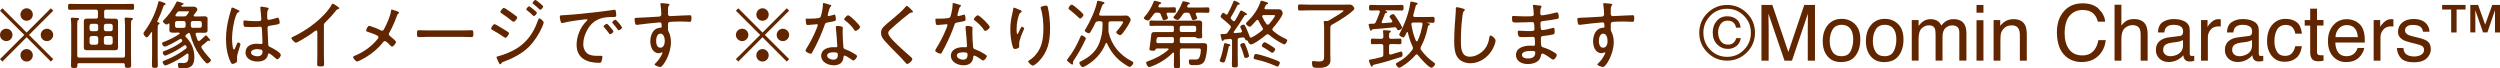 <?xml version="1.0" encoding="UTF-8"?><svg id="_レイヤー_2" xmlns="http://www.w3.org/2000/svg" viewBox="0 0 468.35 12.77"><defs><style>.cls-1{fill:#612600;}</style></defs><g id="CP_3_1-5_31"><path class="cls-1" d="M327.25,9.83c-1.02,1.02-2.25,1.53-3.69,1.53s-2.67-.51-3.69-1.53c-1.02-1.02-1.53-2.26-1.53-3.7s.51-2.67,1.53-3.68c1.02-1.01,2.25-1.52,3.69-1.52s2.67.51,3.69,1.52c1.02,1.01,1.53,2.24,1.53,3.68s-.51,2.68-1.53,3.7ZM320.41,2.96c-.87.88-1.3,1.93-1.3,3.17s.43,2.32,1.29,3.2c.87.88,1.93,1.32,3.16,1.32s2.29-.44,3.16-1.32c.86-.88,1.29-1.95,1.29-3.2s-.43-2.3-1.3-3.17c-.87-.88-1.92-1.32-3.16-1.32s-2.29.44-3.16,1.32ZM325.29,8.63c-.44.35-.98.53-1.6.53-.78,0-1.45-.28-2-.84-.55-.56-.83-1.3-.83-2.23,0-.87.25-1.59.75-2.17.5-.58,1.15-.87,1.95-.87.51,0,.96.1,1.37.31.7.36,1.09.97,1.15,1.82h-.86c-.04-.36-.19-.66-.45-.92-.25-.26-.63-.39-1.11-.39-.69,0-1.18.31-1.49.92-.2.39-.3.82-.3,1.27,0,.65.16,1.19.48,1.64s.78.66,1.39.66c.39,0,.71-.1.97-.31.26-.21.44-.51.55-.9h.86c-.11.64-.39,1.14-.83,1.49Z"/><path class="cls-1" d="M330.01.93h2.02l3,8.82,2.98-8.82h2.01v10.43h-1.35v-6.16c0-.21,0-.57.01-1.06s.01-1.02.01-1.58l-2.98,8.8h-1.4l-3.01-8.8v.32c0,.26,0,.65.02,1.17s.02.91.02,1.15v6.16h-1.35V.93Z"/><path class="cls-1" d="M347.5,4.51c.67.65,1.01,1.61,1.01,2.88s-.3,2.24-.89,3.04c-.59.8-1.51,1.2-2.76,1.2-1.04,0-1.86-.35-2.47-1.06-.61-.71-.92-1.66-.92-2.85,0-1.28.32-2.29.97-3.05.64-.76,1.51-1.14,2.59-1.14.97,0,1.8.33,2.47.98ZM346.71,9.57c.31-.64.47-1.35.47-2.14,0-.71-.11-1.29-.34-1.73-.36-.7-.97-1.05-1.84-1.05-.77,0-1.33.3-1.69.89-.35.6-.53,1.31-.53,2.16s.18,1.48.53,2.02c.35.54.91.81,1.67.81.84,0,1.41-.32,1.72-.96Z"/><path class="cls-1" d="M355.59,4.51c.67.65,1.01,1.61,1.01,2.88s-.3,2.24-.89,3.04c-.59.8-1.51,1.2-2.76,1.2-1.04,0-1.86-.35-2.47-1.06-.61-.71-.92-1.66-.92-2.85,0-1.28.32-2.29.97-3.05.64-.76,1.51-1.14,2.59-1.14.97,0,1.8.33,2.47.98ZM354.79,9.57c.31-.64.47-1.35.47-2.14,0-.71-.11-1.29-.34-1.73-.36-.7-.97-1.05-1.84-1.05-.77,0-1.33.3-1.69.89-.35.6-.53,1.31-.53,2.16s.18,1.48.53,2.02.91.81,1.67.81c.84,0,1.41-.32,1.72-.96Z"/><path class="cls-1" d="M358.17,3.76h1.26v1.08c.3-.37.58-.65.82-.82.42-.29.9-.43,1.43-.43.61,0,1.09.15,1.46.45.21.17.4.42.57.75.28-.41.62-.71,1-.91.38-.2.81-.29,1.29-.29,1.02,0,1.72.37,2.09,1.11.2.4.3.93.3,1.6v5.06h-1.33v-5.28c0-.51-.13-.85-.38-1.04-.25-.19-.56-.28-.93-.28-.5,0-.93.17-1.3.5-.36.34-.54.9-.54,1.68v4.42h-1.3v-4.96c0-.52-.06-.89-.18-1.13-.19-.36-.56-.53-1.09-.53-.48,0-.92.19-1.32.56-.4.37-.59,1.05-.59,2.03v4.03h-1.28V3.76Z"/><path class="cls-1" d="M370.28.93h1.3v1.45h-1.3V.93ZM370.28,3.79h1.3v7.57h-1.3V3.79Z"/><path class="cls-1" d="M373.51,3.76h1.21v1.08c.36-.44.74-.76,1.14-.96.4-.19.85-.29,1.34-.29,1.08,0,1.81.38,2.19,1.13.21.41.31,1,.31,1.77v4.88h-1.3v-4.79c0-.46-.07-.84-.21-1.12-.23-.47-.64-.71-1.24-.71-.3,0-.55.03-.75.09-.35.1-.66.31-.92.62-.21.25-.35.51-.42.78-.06.27-.1.65-.1,1.15v3.98h-1.28V3.76Z"/><path class="cls-1" d="M393.19,1.69c.72.7,1.12,1.49,1.2,2.37h-1.38c-.15-.67-.46-1.2-.92-1.6-.46-.39-1.1-.59-1.93-.59-1.01,0-1.82.36-2.44,1.08-.62.72-.93,1.83-.93,3.32,0,1.22.28,2.21.84,2.97.56.76,1.4,1.14,2.51,1.14,1.02,0,1.8-.4,2.34-1.2.28-.42.5-.98.63-1.66h1.38c-.12,1.1-.52,2.02-1.21,2.76-.82.89-1.92,1.34-3.31,1.34-1.2,0-2.2-.37-3.02-1.1-1.07-.97-1.61-2.47-1.61-4.5,0-1.54.4-2.8,1.21-3.79.87-1.07,2.07-1.61,3.6-1.61,1.31,0,2.32.35,3.04,1.04Z"/><path class="cls-1" d="M396.14.89h1.28v3.89c.3-.38.58-.65.82-.81.41-.27.93-.4,1.54-.4,1.1,0,1.85.39,2.24,1.16.21.42.32,1.01.32,1.75v4.88h-1.31v-4.79c0-.56-.07-.97-.21-1.23-.23-.42-.67-.63-1.31-.63-.53,0-1.01.18-1.44.55s-.65,1.05-.65,2.07v4.03h-1.28V.89Z"/><path class="cls-1" d="M408.31,6.76c.29-.04.49-.16.59-.37.06-.11.08-.28.08-.49,0-.44-.15-.75-.46-.95-.31-.2-.75-.3-1.33-.3-.67,0-1.14.18-1.42.54-.16.2-.26.5-.3.89h-1.19c.02-.94.33-1.59.91-1.96.58-.37,1.26-.55,2.03-.55.89,0,1.62.17,2.18.51.55.34.83.87.83,1.59v4.38c0,.13.03.24.08.32s.17.12.34.12c.06,0,.12,0,.19-.01.07,0,.15-.02.23-.03v.94c-.2.06-.35.09-.45.11-.1.01-.25.02-.43.02-.44,0-.76-.16-.96-.47-.1-.17-.18-.4-.22-.7-.26.34-.63.64-1.12.89-.49.25-1.03.38-1.61.38-.71,0-1.28-.21-1.73-.64-.45-.43-.67-.96-.67-1.61,0-.7.22-1.25.66-1.64.44-.39,1.02-.63,1.73-.72l2.04-.26ZM405.62,10.21c.27.21.59.32.96.32.45,0,.89-.1,1.31-.31.71-.34,1.07-.91,1.07-1.69v-1.03c-.16.1-.36.18-.6.25s-.49.11-.72.14l-.77.1c-.46.06-.81.16-1.04.29-.4.22-.59.58-.59,1.06,0,.37.14.66.4.87Z"/><path class="cls-1" d="M412.35,3.76h1.21v1.31c.1-.26.34-.57.73-.93.39-.37.84-.55,1.34-.55.02,0,.06,0,.12,0,.06,0,.15.01.29.03v1.35c-.08-.01-.15-.02-.21-.03-.06,0-.13,0-.21,0-.64,0-1.14.21-1.48.62-.35.41-.52.89-.52,1.43v4.37h-1.28V3.76Z"/><path class="cls-1" d="M421.24,6.76c.29-.04.49-.16.59-.37.06-.11.08-.28.08-.49,0-.44-.15-.75-.46-.95s-.75-.3-1.33-.3c-.67,0-1.14.18-1.42.54-.16.2-.26.5-.3.89h-1.19c.02-.94.33-1.59.91-1.96.58-.37,1.26-.55,2.03-.55.89,0,1.62.17,2.18.51.55.34.83.87.83,1.59v4.38c0,.13.03.24.08.32s.17.12.34.12c.06,0,.12,0,.19-.01.07,0,.15-.02.23-.03v.94c-.2.06-.35.09-.45.11-.1.01-.25.02-.43.02-.44,0-.76-.16-.96-.47-.1-.17-.18-.4-.22-.7-.26.34-.63.64-1.12.89-.49.25-1.03.38-1.61.38-.71,0-1.28-.21-1.73-.64-.45-.43-.67-.96-.67-1.61,0-.7.22-1.25.66-1.64s1.02-.63,1.73-.72l2.04-.26ZM418.55,10.21c.27.21.59.32.96.32.45,0,.89-.1,1.31-.31.71-.34,1.07-.91,1.07-1.69v-1.03c-.16.1-.36.18-.6.25s-.49.11-.72.14l-.77.1c-.46.06-.81.16-1.04.29-.4.22-.59.58-.59,1.06,0,.37.14.66.4.87Z"/><path class="cls-1" d="M430.27,4.16c.54.42.86,1.13.97,2.15h-1.24c-.08-.47-.25-.86-.52-1.17-.27-.31-.7-.47-1.3-.47-.81,0-1.4.4-1.75,1.19-.23.52-.34,1.15-.34,1.91s.16,1.4.48,1.92c.32.52.83.78,1.52.78.53,0,.95-.16,1.26-.48.31-.32.52-.76.64-1.33h1.24c-.14,1.01-.5,1.75-1.07,2.21-.57.47-1.29.7-2.18.7-.99,0-1.79-.36-2.38-1.09-.59-.73-.89-1.63-.89-2.72,0-1.34.32-2.37.97-3.12.65-.74,1.47-1.11,2.48-1.11.86,0,1.55.21,2.09.62Z"/><path class="cls-1" d="M432.78,1.63h1.29v2.12h1.21v1.04h-1.21v4.96c0,.27.09.44.27.53.1.05.27.08.5.08.06,0,.13,0,.2,0,.07,0,.15-.01.25-.02v1.02c-.15.04-.3.07-.46.09-.16.02-.33.03-.51.03-.6,0-1-.15-1.21-.46-.21-.31-.32-.7-.32-1.19v-5.03h-1.03v-1.04h1.03V1.63Z"/><path class="cls-1" d="M441.26,3.97c.5.25.89.58,1.15.98.25.38.42.83.51,1.34.08.35.11.91.11,1.68h-5.53c.02.77.2,1.39.54,1.86.34.47.86.7,1.57.7.66,0,1.19-.22,1.58-.66.22-.26.38-.55.47-.89h1.26c-.03.28-.14.59-.33.93-.19.34-.4.62-.63.84-.38.38-.86.63-1.43.77-.31.08-.65.11-1.04.11-.94,0-1.74-.34-2.39-1.03-.65-.69-.98-1.65-.98-2.89s.33-2.21.99-2.98c.66-.76,1.52-1.14,2.58-1.14.54,0,1.06.13,1.56.38ZM441.72,6.95c-.05-.55-.17-1-.36-1.33-.35-.62-.93-.92-1.74-.92-.58,0-1.07.21-1.46.64-.39.42-.6.96-.63,1.62h4.19Z"/><path class="cls-1" d="M444.69,3.76h1.21v1.31c.1-.26.34-.57.73-.93.39-.37.84-.55,1.34-.55.02,0,.06,0,.12,0,.06,0,.15.01.29.03v1.35c-.08-.01-.15-.02-.21-.03-.06,0-.13,0-.21,0-.64,0-1.14.21-1.48.62-.35.41-.52.89-.52,1.43v4.37h-1.28V3.76Z"/><path class="cls-1" d="M450.25,8.98c.04.43.15.75.33.98.33.41.9.62,1.71.62.48,0,.91-.1,1.28-.31.37-.21.55-.52.55-.95,0-.33-.15-.58-.44-.75-.19-.1-.56-.22-1.11-.36l-1.03-.26c-.66-.16-1.15-.34-1.46-.54-.56-.35-.84-.82-.84-1.43,0-.72.26-1.3.79-1.75.53-.44,1.23-.67,2.12-.67,1.16,0,2,.34,2.51,1.01.32.43.48.89.47,1.38h-1.21c-.02-.29-.13-.55-.31-.78-.3-.33-.82-.5-1.56-.5-.49,0-.87.09-1.12.28-.25.18-.38.43-.38.73,0,.33.17.59.5.79.19.12.48.22.85.31l.86.21c.94.22,1.56.44,1.88.65.5.33.75.84.75,1.54s-.26,1.26-.78,1.75-1.31.74-2.38.74c-1.15,0-1.96-.26-2.43-.77-.48-.51-.73-1.15-.77-1.91h1.23Z"/><path class="cls-1" d="M457.51,1.79v-.86h4.39v.86h-1.68v4.29h-1.02V1.79h-1.68ZM464.25.93l1.32,3.69,1.32-3.69h1.46v5.15h-.94V1.92l-1.42,4.15h-.82l-1.44-4.15v4.15h-.94V.93h1.47Z"/><path class="cls-1" d="M.45,11.53l-.45-.45,4.55-4.54L0,2l.45-.45,4.54,4.55L9.53,1.55l.45.45-4.55,4.54,4.55,4.54-.45.45-4.54-4.55L.45,11.53ZM2.34,6.54c0,.63-.52,1.16-1.16,1.16s-1.18-.52-1.18-1.16.53-1.16,1.18-1.16,1.16.53,1.16,1.16ZM6.15,2.73c0,.62-.5,1.16-1.16,1.16s-1.16-.53-1.16-1.16.53-1.18,1.16-1.18,1.16.53,1.16,1.18ZM6.15,10.35c0,.63-.5,1.18-1.16,1.18s-1.16-.53-1.16-1.18.53-1.16,1.16-1.16,1.16.53,1.16,1.16ZM9.97,6.54c0,.63-.52,1.16-1.18,1.16s-1.16-.52-1.16-1.16.53-1.16,1.16-1.16,1.18.53,1.18,1.16Z"/><path class="cls-1" d="M20.65,3.5c.28,0,.56-.01.85-.01.42,0,.62.11.62.57,0,.24-.01.49-.01.74v3.29c0,.25.01.49.01.73,0,.46-.17.59-.62.59-.29,0-.57-.01-.85-.01h-3.46c-.27,0-.55.01-.83.01-.42,0-.66-.07-.66-.56,0-.25.01-.5.01-.76v-3.29c0-.25-.01-.5-.01-.76,0-.43.2-.56.62-.56.29,0,.57.01.87.01h.78c.27,0,.38-.11.38-.39v-.9c0-.28-.11-.39-.38-.39h-3.21c-.56,0-1.12.03-1.7.03-.31,0-.31-.17-.31-.56s0-.56.31-.56c.58,0,1.13.03,1.7.03h8.35c.56,0,1.12-.03,1.7-.03.31,0,.31.15.31.56s0,.56-.31.56c-.56,0-1.13-.03-1.7-.03h-3.21c-.28,0-.39.11-.39.39v.9c0,.28.11.39.39.39h.74ZM23.4,4.51c0-.29,0-.6-.04-.9-.01-.04-.01-.1-.01-.14,0-.17.11-.18.24-.18.18,0,.8.04,1.01.07.11,0,.31.01.31.17,0,.1-.08.13-.2.21-.15.1-.17.32-.17.8v5.77c0,.63.03,1.25.03,1.88,0,.46-.11.52-.59.52-.55,0-.6-.08-.6-.59,0-.2-.1-.28-.28-.28h-8.32c-.2,0-.28.07-.28.27-.01.55-.04.63-.6.63-.46,0-.6-.04-.6-.5,0-.6.04-1.21.04-1.81v-5.67c0-.38-.01-.77-.06-1.13,0-.04-.01-.1-.01-.14,0-.15.11-.18.24-.18.2,0,.78.04,1.01.06.11.01.31.03.31.18,0,.1-.07.13-.18.2-.17.11-.18.32-.18.91v5.74c0,.28.13.39.39.39h8.17c.28,0,.39-.11.39-.39v-5.87ZM18.02,5.85c.24-.03.35-.14.38-.38v-.62c-.03-.25-.14-.36-.38-.39h-.85c-.25.03-.36.14-.39.39v.6c.03.25.14.36.39.39h.85ZM18.4,7.14c-.03-.24-.14-.36-.39-.39h-.84c-.24.03-.36.15-.39.39v.85c.03.24.15.36.39.39h.84c.25-.03.36-.15.39-.39v-.85ZM19.46,5.46c.03.25.14.36.38.39h.9c.24-.03.35-.14.38-.38v-.62c-.03-.25-.14-.36-.38-.39h-.9c-.24.03-.35.14-.38.39v.6ZM19.84,6.75c-.24.03-.38.15-.38.39v.85c0,.24.14.36.38.39h.88c.25-.03.36-.15.39-.39v-.85c-.03-.24-.14-.36-.39-.39h-.88Z"/><path class="cls-1" d="M29.89,4.38c0,.11-.1.15-.18.21-.15.1-.17.27-.17.81v5.01c0,.6.03,1.22.03,1.82,0,.42-.13.49-.55.49s-.56-.08-.56-.5c0-.6.03-1.21.03-1.81v-4.29c0-.06-.01-.11-.08-.11-.04,0-.06.01-.08.04-.13.21-.6.95-.83.95-.2,0-.63-.49-.63-.74,0-.11.14-.29.21-.39,1.13-1.54,2.1-3.5,2.55-5.37.03-.13.06-.28.21-.28.1,0,.53.15.66.2.34.13.53.18.53.35,0,.08-.11.14-.2.18-.18.07-.2.13-.28.39-.29.91-.66,1.78-1.08,2.63,0,.01-.01.04-.01.07,0,.08.06.13.14.14.11.01.29.03.29.18ZM33.65,6.22c0-.08-.08-.11-.14-.11h-.25c-.29,0-.6.01-.9.01-.36,0-.63-.07-.63-.49,0-.17.01-.34.01-.5v-.6c0-.07-.03-.14-.11-.14-.04,0-.07.01-.11.04-.08.08-.18.17-.29.17-.21,0-.71-.38-.71-.6,0-.11.11-.2.18-.27.94-.97,1.75-2.07,2.33-3.29.03-.07.07-.17.17-.17.03,0,1.21.27,1.21.46,0,.1-.1.14-.17.15-.11.03-.18.04-.24.13-.03.04-.03.06-.03.1,0,.1.1.14.18.14h1.43c.21,0,.43-.01.64-.01.62,0,.76.45.76.53,0,.2-.36.64-.56.9-.06.07-.14.14-.14.24,0,.13.1.15.2.17h.88c.31,0,.6-.03.9-.03.36,0,.63.07.63.49,0,.18-.01.35-.01.52v1.08c0,.15.01.32.01.48,0,.43-.22.52-.6.52-.31,0-.62-.01-.92-.01h-.42c-.17,0-.31.06-.31.25,0,.04,0,.07.01.11.1.34.22.67.35,1,.06.08.13.18.24.18.08,0,.13-.01.21-.07.35-.28.62-.56.94-.85.04-.06.1-.11.17-.11.1,0,.27.17.38.31.03.03.13.14.15.17.11.13.29.32.29.41s-.07.13-.14.13c-.04,0-.07-.01-.1-.01-.04-.01-.07-.03-.11-.03-.07,0-.11.01-.15.06-.31.27-.55.49-.98.81-.1.07-.18.17-.18.29,0,.1.03.15.07.24.46.71.92,1.27,1.51,1.91.07.08.22.24.22.34,0,.22-.48.62-.7.62-.29,0-1.19-1.22-1.37-1.48-.91-1.3-1.43-2.54-1.85-4.05-.03-.11-.08-.17-.2-.2-.1.01-.14.04-.22.1-.11.08-.22.18-.34.27-.06.04-.11.11-.11.2s.03.15.1.21c1.02,1,1.58,2.31,1.58,3.74,0,1.62-.64,2.14-2.24,2.14-.62,0-.83-.01-.83-.71,0-.18.01-.34.22-.34.13,0,.52.04.81.04.84,0,.94-.56.94-1.27v-.31c-.03-.11-.07-.2-.2-.2-.06,0-.1.03-.14.06-1,.76-2.17,1.43-3.32,1.93-.14.07-.53.24-.69.24-.22,0-.49-.42-.49-.63,0-.17.18-.24.41-.32,1.51-.6,2.68-1.22,3.95-2.2.08-.07.14-.14.14-.25,0-.07-.03-.14-.06-.2-.04-.1-.11-.2-.24-.2-.1,0-.15.03-.22.08-.85.63-1.85,1.18-2.72,1.57-.25.11-.66.31-.8.31-.22,0-.45-.39-.45-.59,0-.17.21-.24.39-.31,1.01-.38,2.28-.99,3.12-1.65.08-.06.15-.15.15-.27,0-.1-.04-.17-.14-.25-.06-.06-.1-.08-.17-.08-.06,0-.11.03-.15.06-.45.28-2.41,1.4-2.84,1.4-.22,0-.48-.39-.48-.6,0-.17.15-.22.42-.32.92-.35,1.99-.87,2.8-1.43.03-.03.06-.06.06-.1ZM34.77,4.33c0-.25-.14-.39-.38-.39h-1.22c-.24,0-.38.14-.38.38v.52c0,.24.14.38.38.38h1.22c.24,0,.38-.14.38-.38v-.5ZM33.68,2.12c-.24,0-.36.03-.5.24-.1.14-.17.27-.27.39-.03.04-.04.08-.04.14,0,.11.04.18.39.18h1.22c.27,0,.38-.04.53-.25.08-.1.39-.49.39-.6s-.18-.1-.27-.1h-1.46ZM35.75,4.83c0,.24.14.38.38.38h1.29c.25,0,.39-.14.39-.38v-.5c0-.25-.14-.39-.38-.39h-1.3c-.24,0-.38.14-.38.38v.52Z"/><path class="cls-1" d="M44.62,1.88c.08.04.24.11.24.22,0,.08-.04.11-.11.14-.29.14-.36.22-.55.7-.45,1.2-.73,3.05-.73,4.33,0,.28.06,2,.36,2,.11,0,.21-.21.38-.63.07-.17.22-.69.39-.69.14,0,.45.18.45.34,0,.07-.06.21-.07.27-.15.6-.57,1.61-.57,2.2,0,.2.01.39.01.57,0,.31-.18.41-.43.52-.11.04-.31.13-.43.13-.2,0-.32-.28-.39-.43-.62-1.33-.83-2.79-.83-4.24,0-1.58.25-2.98.66-4.5.11-.39.24-.78.34-1.18.01-.1.06-.22.17-.22.13,0,.94.39,1.12.48ZM50.21,1.47c.07.03.13.06.13.14s-.07.15-.13.22c-.17.24-.15.76-.15,1.05v.32c0,.31.03.52.29.52.24,0,1.21-.28,1.49-.36.04-.03.15-.06.21-.06.27,0,.35.83.35.95,0,.29-.41.35-1.82.56-.25.04-.46.08-.46.42,0,.36.1,2.65.13,3.1.01.35.18.39.45.52.39.18,1.91.99,1.91,1.44,0,.29-.41.81-.66.81-.14,0-.28-.14-.36-.22-.18-.18-.99-.87-1.21-.87-.14,0-.17.11-.18.22-.17.98-1.05,1.3-1.95,1.3-1.04,0-2.25-.48-2.25-1.7s1.06-1.64,2.09-1.64c.22,0,.45.01.67.04.04.01.1.01.14.01.2,0,.27-.1.27-.28,0-.48-.07-1.93-.1-2.45-.01-.15.01-.5-.32-.5-.07,0-1.02.06-1.55.06-.28,0-1.2-.01-1.42-.07-.18-.06-.18-.67-.18-.85s.01-.32.2-.32c.07,0,.21.01.28.03.6.06,1.25.1,1.85.1s1.02.03,1.02-.32-.13-1.72-.18-2.1v-.13c0-.11.06-.17.17-.17.21,0,1.08.17,1.3.22ZM49,9.33c-.2-.07-.6-.13-.83-.13-.38,0-1.15.14-1.15.64s.76.7,1.16.7c.62,0,1-.25,1-.91,0-.14-.06-.25-.18-.31Z"/><path class="cls-1" d="M60.68,10.24c0,.6.04,1.2.04,1.81,0,.35-.18.39-.6.39-.59,0-.7-.06-.7-.39,0-.59.03-1.19.03-1.78v-4.17c0-.08.04-.38-.2-.38-.13,0-.27.11-.36.18-.95.73-1.99,1.36-3.04,1.93-.11.06-.29.17-.42.17-.21,0-.83-.63-.83-.85,0-.13.1-.18.2-.22,2.62-1.19,5.9-3.56,7.35-6.06.04-.07.11-.18.2-.18.14,0,.6.34.73.42.04.03.07.06.11.08.18.11.36.24.36.36,0,.11-.11.13-.24.17-.2.06-.24.11-.38.28-.62.79-1.29,1.51-2,2.2-.18.18-.25.25-.25.52v5.53Z"/><path class="cls-1" d="M74.02,1.97c.32.11.74.24.74.42,0,.07-.07.13-.13.17-.18.13-.18.14-.29.45-.38,1.08-.87,2.17-1.43,3.17-.04.07-.07.14-.07.24,0,.14.1.24.2.32.2.15,1.15.91,1.15,1.11,0,.24-.49.88-.73.88-.14,0-.25-.14-.34-.22-.2-.2-.76-.81-1.02-.81-.18,0-.28.14-.39.28-.87,1.11-1.99,2.03-3.19,2.76-.24.14-1.39.78-1.6.78-.28,0-.77-.63-.77-.81s.27-.25.48-.34c1.57-.66,2.96-1.68,4.05-2.98.08-.11.22-.27.22-.41,0-.13-.06-.22-.17-.29-.39-.25-1.37-.56-1.85-.73-.13-.04-.28-.08-.28-.25,0-.15.25-.87.57-.87.08,0,.24.06.31.08.81.27,1.12.39,1.89.77.06.03.11.06.2.06.25,0,.34-.21.43-.39.45-.85,1.13-2.35,1.25-3.29.01-.08.01-.28.14-.28.1,0,.5.15.63.2Z"/><path class="cls-1" d="M86.62,5.7c.59,0,1.46-.04,1.68-.04.35,0,.38.1.38.69,0,.32,0,.6-.34.6-.57,0-1.15-.04-1.72-.04h-6.43c-.57,0-1.15.04-1.72.04-.35,0-.35-.28-.35-.6,0-.59.04-.69.38-.69.22,0,1.09.04,1.69.04h6.43Z"/><path class="cls-1" d="M92.64,4.52c.17,0,1.13.6,1.34.73.39.24.8.46,1.18.73.08.06.2.14.2.25,0,.2-.41.85-.67.85-.1,0-.22-.1-.31-.15-.69-.49-1.42-.94-2.17-1.34-.08-.06-.2-.11-.2-.24,0-.18.38-.83.63-.83ZM101.85,4.23c0,.13-.24.7-.29.84-.53,1.25-1.5,2.73-2.45,3.68-1.27,1.26-3.05,2.19-4.72,2.8-.2.07-.35.11-.46.29-.04.08-.1.2-.21.2-.18,0-.38-.5-.46-.69-.1-.22-.25-.56-.25-.64,0-.1.18-.14.25-.15.43-.1,1.26-.39,1.68-.56,1.39-.56,2.48-1.19,3.53-2.27,1.13-1.16,1.81-2.48,2.34-3.98.06-.14.1-.31.25-.31.18,0,.8.56.8.78ZM94.4,1.47c.18,0,1.34.84,1.58,1.01.18.13.63.45.79.59.07.04.13.11.13.21,0,.21-.43.8-.69.8-.1,0-.24-.11-.32-.17-.62-.5-1.26-1-1.93-1.42-.1-.06-.22-.13-.22-.25,0-.18.43-.77.67-.77ZM99.89,1.72c.13.1.69.55.69.67,0,.18-.36.62-.56.62-.07,0-.13-.07-.18-.11-.35-.35-.73-.67-1.12-.98-.04-.04-.13-.11-.13-.18,0-.15.39-.56.52-.56.14,0,.64.43.78.55ZM100.31,0c.1,0,.46.29.67.46.18.15.78.62.78.77,0,.18-.36.6-.55.6-.07,0-.14-.07-.18-.11-.35-.35-.73-.66-1.12-.97-.06-.04-.14-.11-.14-.2,0-.14.38-.56.53-.56Z"/><path class="cls-1" d="M105.63,2.84c2.04-.11,4.08-.34,6.11-.57.99-.13,2.24-.25,3.21-.42.06-.01.13-.03.18-.03.18,0,.21.15.24.29.04.17.08.59.08.76,0,.31-.2.31-.55.31-.81.01-1.61.03-2.38.28-1.13.38-1.91,1.09-2.48,2.11-.46.83-.77,1.75-.77,2.7,0,.78.34,1.62,1.11,1.95.52.21,1.06.24,1.61.24.18,0,.38-.01.55-.01s.32,0,.32.2c0,.24-.1.7-.2.91-.08.18-.17.21-.38.21-2.25,0-4.26-.8-4.26-3.39,0-1.54.67-3.22,1.76-4.33.2-.2.27-.25.27-.32,0-.1-.11-.13-.18-.13-.21,0-1.88.24-2.21.28-.73.11-1.46.22-2.17.41-.07.01-.14.04-.21.04-.31,0-.41-1.09-.41-1.18,0-.31.18-.28.76-.31ZM114.37,5.13c.1.11.55.6.55.76,0,.2-.45.53-.63.53-.08,0-.14-.08-.18-.15-.28-.39-.6-.77-.92-1.15-.03-.04-.11-.13-.11-.18,0-.17.46-.48.6-.48s.43.36.7.67ZM116.54,5.15c0,.18-.45.53-.63.53-.08,0-.14-.1-.2-.17-.24-.34-.63-.84-.91-1.13-.04-.06-.11-.13-.11-.2,0-.15.46-.48.62-.48s1.23,1.3,1.23,1.44Z"/><path class="cls-1" d="M124.3.62c.22.04,1.13.03,1.13.24,0,.07-.04.11-.08.15-.08.08-.18.2-.2.52-.01.29-.01.7-.01,1.01v.1c0,.22.15.38.39.38.1,0,1.72-.08,2-.1.41-.01,1.36-.07,1.72-.07.25,0,.29.15.29.6,0,.67-.18.64-.32.64-.2,0-1.06-.06-1.71-.06-.31,0-1.95.03-2.13.1-.18.06-.24.27-.24.45,0,1.06-.03,1.09.14,1.39.29.52.42,1.33.42,1.92,0,2.25-1.48,4.67-2.02,4.67-.13,0-1.05-.27-1.05-.48,0-.08.22-.28.29-.35.71-.7,1.19-1.67,1.19-1.83,0-.04-.04-.1-.1-.1s-.11.03-.15.06c-.14.07-.31.1-.45.1-1.16,0-1.58-1.26-1.58-2.23,0-1.16.53-2.49,1.88-2.54.06,0,.25.01.25-.17,0-.66-.06-.83-.32-.83-.39,0-3.67.36-4.17.45-.07.01-.14.01-.2.01-.24,0-.25-.15-.29-.34-.06-.21-.1-.49-.1-.71,0-.24.11-.25.5-.27,1.33-.04,2.65-.14,3.98-.21.29-.01.53-.08.53-.45,0-.45-.07-1.4-.15-1.83-.01-.04-.01-.07-.01-.11,0-.1.07-.15.17-.15.08,0,.31.03.39.04ZM122.92,7.65c0,.5.14,1.29.78,1.29s.84-.73.84-1.25-.17-1.39-.81-1.39-.81.85-.81,1.34Z"/><path class="cls-1" d="M138.31,11.53l-.45-.45,4.55-4.54-4.55-4.54.45-.45,4.54,4.55,4.54-4.55.45.45-4.55,4.54,4.55,4.54-.45.45-4.54-4.55-4.54,4.55ZM140.2,6.54c0,.63-.52,1.16-1.16,1.16s-1.18-.52-1.18-1.16.53-1.16,1.18-1.16,1.16.53,1.16,1.16ZM144.01,2.73c0,.62-.5,1.16-1.16,1.16s-1.16-.53-1.16-1.16.53-1.18,1.16-1.18,1.16.53,1.16,1.18ZM144.01,10.35c0,.63-.5,1.18-1.16,1.18s-1.16-.53-1.16-1.18.53-1.16,1.16-1.16,1.16.53,1.16,1.16ZM147.84,6.54c0,.63-.52,1.16-1.18,1.16s-1.16-.52-1.16-1.16.53-1.16,1.16-1.16,1.18.53,1.18,1.16Z"/><path class="cls-1" d="M155.56.9c.07.03.17.07.17.17,0,.08-.08.14-.2.25-.13.11-.35,1.05-.41,1.26-.01.07-.06.22-.06.27,0,.1.07.17.17.17s.84-.21.97-.25c.06-.01.1-.04.15-.04.21,0,.24.74.24.91,0,.32-.17.32-1.54.57-.46.08-.45.15-.6.59-.43,1.27-1.06,2.65-1.67,3.87-.21.41-.42.81-.66,1.22-.06.1-.11.17-.24.17-.24,0-.98-.32-.98-.57,0-.11.17-.36.22-.48.63-1.01,1.29-2.25,1.74-3.36.08-.2.35-.84.35-.95,0-.08-.06-.17-.17-.17-.08,0-.2.01-.28.03-.22.03-1.26.13-1.44.13-.22,0-.28-.13-.32-.36-.03-.13-.07-.5-.07-.63,0-.17.08-.21.24-.21.11,0,.22.01.32.01.38,0,1.96-.01,2.17-.24.13-.14.22-.6.29-.88.13-.52.21-1.06.22-1.6,0-.1,0-.22.13-.22.14,0,1.05.29,1.25.36ZM157.65,4.96c.13.03.24.1.24.24,0,.06-.03.48-.03.76,0,.74.06,2.13.14,2.86.03.25.13.32.35.41.56.21.9.36,1.41.66.17.1.81.45.81.63,0,.22-.41.81-.7.81-.13,0-.25-.11-.35-.18-.22-.17-1.05-.74-1.32-.74-.15,0-.17.22-.18.35-.1,1.05-.84,1.47-1.83,1.47-1.05,0-2.35-.58-2.35-1.78s1.21-1.61,2.23-1.61c.17,0,.35.01.52.01.14,0,.27-.03.27-.2,0-.41-.2-2.91-.27-3.38v-.17c0-.18.11-.25.28-.25.22,0,.57.06.79.11ZM154.96,10.41c0,.5.71.77,1.13.77.6,0,.87-.31.87-.9,0-.35-.04-.48-.85-.48-.39,0-1.15.07-1.15.6ZM161.13,5.06c0,.28-.63.74-.84.74-.13,0-.18-.1-.25-.2-.41-.63-1.11-1.32-1.71-1.76-.08-.06-.18-.14-.18-.24,0-.17.52-.74.74-.74.35,0,2.24,1.85,2.24,2.2Z"/><path class="cls-1" d="M171.05,2.21c0,.15-.21.14-.31.14-.27.01-.34.18-.53.28-.42.32-.81.64-1.21.97-.77.63-1.51,1.29-2.24,1.96-.18.17-.36.36-.36.63,0,.46.71,1.2,1.04,1.53.92.95,1.93,1.83,2.93,2.72.17.14.55.43.55.64,0,.29-.66.9-.97.9-.14,0-.29-.21-.39-.32-.53-.63-1.11-1.22-1.7-1.79-.74-.74-1.48-1.49-2.17-2.28-.36-.43-.64-.83-.64-1.42,0-.34.1-.67.29-.94.34-.42,1.3-1.21,1.75-1.57.8-.67,1.95-1.62,2.59-2.42.04-.06.11-.14.2-.14.13,0,.36.22.53.39.14.14.64.59.64.73Z"/><path class="cls-1" d="M179.86.9c.07.03.17.07.17.17,0,.08-.08.14-.2.25-.13.11-.35,1.05-.41,1.26-.01.07-.06.22-.06.27,0,.1.07.17.17.17s.84-.21.97-.25c.06-.01.1-.04.15-.04.21,0,.24.74.24.91,0,.32-.17.32-1.54.57-.46.08-.45.15-.6.59-.43,1.27-1.06,2.65-1.67,3.87-.21.41-.42.81-.66,1.22-.06.1-.11.17-.24.17-.24,0-.98-.32-.98-.57,0-.11.17-.36.22-.48.63-1.01,1.29-2.25,1.74-3.36.08-.2.35-.84.35-.95,0-.08-.06-.17-.17-.17-.08,0-.2.01-.28.03-.22.03-1.26.13-1.44.13-.22,0-.28-.13-.32-.36-.03-.13-.07-.5-.07-.63,0-.17.08-.21.24-.21.11,0,.22.01.32.01.38,0,1.96-.01,2.17-.24.13-.14.22-.6.29-.88.13-.52.21-1.06.22-1.6,0-.1,0-.22.13-.22.14,0,1.05.29,1.25.36ZM181.95,4.96c.13.03.24.1.24.24,0,.06-.03.48-.03.76,0,.74.06,2.13.14,2.86.03.25.13.32.35.41.56.21.9.36,1.41.66.17.1.81.45.81.63,0,.22-.41.81-.7.81-.13,0-.25-.11-.35-.18-.22-.17-1.05-.74-1.32-.74-.15,0-.17.22-.18.35-.1,1.05-.84,1.47-1.83,1.47-1.05,0-2.35-.58-2.35-1.78s1.21-1.61,2.23-1.61c.17,0,.35.01.52.01.14,0,.27-.03.27-.2,0-.41-.2-2.91-.27-3.38v-.17c0-.18.11-.25.28-.25.22,0,.57.06.79.11ZM179.26,10.41c0,.5.71.77,1.13.77.6,0,.87-.31.87-.9,0-.35-.04-.48-.85-.48-.39,0-1.15.07-1.15.6ZM185.42,5.06c0,.28-.63.74-.84.74-.13,0-.18-.1-.25-.2-.41-.63-1.11-1.32-1.71-1.76-.08-.06-.18-.14-.18-.24,0-.17.52-.74.74-.74.35,0,2.24,1.85,2.24,2.2Z"/><path class="cls-1" d="M190.98,1.82c.13.07.43.18.43.32,0,.11-.18.21-.27.27-.24.15-.46,1.06-.52,1.36-.11.52-.17,1.09-.17,1.64,0,.13-.01.97.14.97.1,0,.18-.21.28-.41.07-.17.41-.95.57-.95.13,0,.43.18.43.32,0,.06-.04.14-.07.2-.31.7-.87,1.95-.87,2.69,0,.1,0,.21.01.32.01.04.01.13.01.17,0,.31-.57.46-.81.46-.27,0-.35-.22-.42-.43-.29-.9-.45-2.28-.45-3.24,0-1.16.17-2.12.43-3.22.04-.18.08-.36.11-.55.01-.08.04-.31.17-.31.11,0,.81.32.97.39ZM196.3,1.36c.28,1.15.42,2.75.42,3.94,0,2.44-.41,4.5-2.19,6.28-.21.21-.78.71-1.06.71-.18,0-.84-.53-.84-.78,0-.11.11-.18.2-.22.83-.49,1.57-1.37,1.98-2.23.53-1.13.66-2.45.66-3.68,0-1.16-.11-2.7-.49-3.78-.01-.06-.03-.11-.03-.17,0-.27.85-.38,1.02-.38.27,0,.29.17.34.32Z"/><path class="cls-1" d="M203.26,7.59c-.6,1.29-1.3,2.54-2.1,3.71-.08.11-.15.22-.15.38,0,.07.01.15.01.22,0,.13-.07.2-.15.2-.1,0-.36-.22-.53-.35-.13-.11-.46-.34-.46-.49,0-.07.15-.25.2-.31.92-1.16,1.74-2.65,2.31-4.02.07-.18.13-.31.24-.31.21,0,.79.36.79.6,0,.07-.11.29-.14.36ZM202.36,3.47c-.14,0-.29-.18-.39-.28-.43-.43-1.07-.95-1.56-1.34-.1-.07-.24-.17-.24-.29,0-.21.39-.69.6-.69.24,0,1.05.73,1.26.91.2.17.95.8.95,1.02,0,.17-.39.67-.63.67ZM205.67,4.01c-.24,0-.35.06-.46.28-.29.57-.57,1.15-.91,1.69-.07.11-.17.25-.32.25-.22,0-.76-.29-.76-.49,0-.1.14-.31.2-.39.78-1.27,1.81-3.49,2.09-4.94.01-.11.03-.27.18-.27.07,0,.34.06.43.08.53.11.8.18.8.35,0,.1-.1.15-.2.2-.18.08-.2.13-.41.73-.08.25-.2.6-.38,1.09-.01.04-.01.07-.01.11,0,.22.21.22.27.24h3.68c.42,0,.85-.03,1.11-.03.46,0,.84.53.84.76,0,.42-.76,1.53-1.02,1.9-.17.24-.66,1.02-.95,1.02-.27,0-.74-.34-.74-.58,0-.07.11-.17.15-.22.36-.39.88-1.06,1.12-1.54,0-.03.01-.07.01-.1,0-.17-.2-.15-.31-.15h-2.02c-.28,0-.39.11-.39.39v.45c0,.28-.01.62-.01.84,0,.14,0,.25.03.39.53,2.38,2.12,4.27,4.27,5.36.13.07.36.18.36.34,0,.29-.46.77-.69.77-.21,0-1.18-.67-1.4-.83-1.29-.95-2.18-2.12-2.83-3.57-.04-.06-.07-.1-.14-.1s-.11.06-.13.1c-.7,1.86-2.16,3.31-3.77,4.22-.15.08-.41.21-.52.21-.29,0-.64-.64-.64-.81,0-.15.27-.25.42-.34,1.51-.74,2.77-1.83,3.36-3.45.38-1.02.57-2.09.57-3.18v-.41c0-.28-.11-.39-.39-.39h-.5Z"/><path class="cls-1" d="M216.93,2.37h-.21c-.31,0-.39.06-.59.29-.15.24-.56.76-.74.98-.08.11-.2.2-.34.2-.2,0-.77-.22-.77-.46,0-.11.13-.22.2-.31.7-.77,1.25-1.75,1.64-2.72.04-.1.08-.21.21-.21.1,0,.8.2.95.24.1.03.27.08.27.21,0,.08-.11.13-.18.14-.15.04-.18.07-.22.14-.03.06-.06.14-.11.24-.01.03-.03.07-.03.1,0,.14.1.18.21.18h1.56c.42,0,.85-.03,1.2-.03.29,0,.31.14.31.52,0,.35,0,.52-.31.52-.35,0-.77-.03-1.18-.03-.14,0-.25.06-.25.21,0,.04.01.08.01.11.06.13.25.56.25.67,0,.28-.63.41-.77.41-.2,0-.22-.1-.34-.43-.06-.15-.14-.36-.25-.64-.11-.27-.25-.32-.52-.32ZM219.58,6c.24,0,.34-.1.34-.34v-.48c0-.24-.1-.35-.34-.35h-2.9c-.35,0-.71.03-1.06.03-.28,0-.28-.11-.28-.5s0-.52.28-.52c.35,0,.71.03,1.06.03h6.93c.29,0,.59-.03.9-.03.45,0,.71.08.71.59,0,.25-.03.52-.03.84v.66c0,.32.03.64.03.92,0,.34-.22.34-.57.34-.21,0-.41,0-.53-.11-.06-.07-.1-.13-.2-.13h-2.56c-.24,0-.34.1-.34.34v.46c0,.24.1.34.34.34h3.15c.35,0,.69-.01,1.02-.01.36,0,.62.14.62.53,0,.73-.17,2.18-.5,2.82-.42.81-1.26.77-2.07.77h-.22c-.35,0-.64-.06-.64-.74,0-.27.08-.32.34-.32.28,0,.56.01.84.01s.56-.01.74-.29c.24-.38.32-1.08.32-1.53,0-.28-.22-.25-.74-.25h-2.79c-.28,0-.39.11-.39.39v.97c0,.62.03,1.25.03,1.86,0,.43-.11.49-.57.49s-.59-.04-.59-.5c0-.62.03-1.23.03-1.85v-.43c0-.08-.04-.17-.14-.17-.04,0-.08.03-.11.06-.9.92-1.99,1.67-3.17,2.21-.22.1-1.02.45-1.23.45-.31,0-.57-.56-.57-.83,0-.17.18-.21.45-.31,1.33-.46,2.63-1.16,3.7-2.09.03-.04.06-.07.06-.11,0-.11-.1-.14-.17-.14h-1.99c-.2,0-.25.1-.34.25-.07.15-.18.17-.34.17-.5,0-.76-.06-.76-.28,0-.07.13-.92.22-1.64.04-.35.07-.63.08-.7.08-.8.1-.88.88-.88.38,0,.88.01,1.26.01h1.82ZM219.58,8.08c.24,0,.34-.1.34-.34v-.46c0-.24-.1-.34-.34-.34h-2.26c-.46,0-.57.04-.64.34-.03.1-.06.41-.06.43v.06c0,.22.14.31.35.31h2.61ZM222.16,2.38c-.31,0-.41.07-.59.32-.04.06-.08.11-.13.18-.22.35-.57.85-.83.85-.22,0-.77-.24-.77-.48,0-.1.15-.25.22-.34.6-.7,1.05-1.54,1.39-2.39.06-.15.1-.29.24-.29.1,0,.59.13.74.15.03,0,.06.01.1.03.18.04.38.1.38.24,0,.1-.1.13-.18.14-.14.03-.18.07-.24.17-.07.14-.08.18-.08.25,0,.14.1.2.22.2h2.33c.5,0,.99-.03,1.3-.03s.31.14.31.52c0,.35,0,.5-.29.5-.41,0-.87-.03-1.32-.03h-.71c-.14.01-.25.06-.25.22,0,.04.01.08.03.11.06.13.25.57.25.69,0,.25-.6.38-.77.38s-.21-.13-.32-.45c-.07-.15-.13-.36-.25-.63-.11-.25-.24-.32-.52-.32h-.25ZM223.75,6c.2,0,.34-.14.34-.34v-.48c0-.21-.14-.35-.34-.35h-2.4c-.2,0-.34.14-.34.35v.48c0,.2.14.34.34.34h2.4Z"/><path class="cls-1" d="M230.06,8.22s.07.01.11.03c.18.04.36.08.36.21,0,.07-.08.11-.14.14-.15.04-.18.1-.21.24-.14.7-.45,2-.7,2.63-.06.13-.13.24-.29.24-.15,0-.69-.14-.69-.32,0-.07.06-.2.08-.27.31-.83.57-1.96.73-2.83.01-.11.04-.21.17-.21.1,0,.46.11.57.14ZM237.44,6.44c-.11,0-.18.04-.27.11-.49.41-2.25,1.77-2.83,1.77-.27,0-.5-.39-.57-.62-.04-.1-.07-.13-.17-.13-.21.01-.28-.06-.34-.25-.07-.18-.17-.31-.38-.31h-.1l-.55.08c-.28.04-.36.15-.36.43v2.84c0,.59.03,1.18.03,1.77,0,.46-.11.5-.56.5s-.56-.04-.56-.5c0-.59.03-1.18.03-1.77v-2.72c0-.25-.11-.35-.36-.35-.35.04-.69.08-1.04.11-.1.01-.14.04-.18.13-.04.07-.1.14-.18.14-.15,0-.18-.17-.25-.49-.03-.13-.07-.28-.11-.46-.01-.07-.04-.14-.04-.2,0-.14.11-.15.41-.15h.22c.06,0,.17,0,.25-.01.25-.03.32-.07.46-.27.18-.25.35-.5.5-.76.06-.08.1-.15.1-.27,0-.13-.07-.21-.15-.31-.55-.52-1.01-.92-1.6-1.39-.08-.07-.17-.14-.17-.27,0-.15.29-.69.53-.69.11,0,.29.18.42.28.06.03.1.06.15.06.08,0,.14-.04.2-.11.34-.59.85-1.7,1.11-2.34.03-.07.07-.17.15-.17.1,0,1.04.41,1.04.6,0,.11-.11.13-.2.14-.11,0-.2.03-.25.13-.45.9-.7,1.34-1.21,2.21-.04.06-.06.1-.06.17,0,.1.04.17.11.22l.29.29c.07.06.13.1.22.1s.17-.06.22-.14c.34-.55.63-1.11.92-1.67.06-.08.08-.2.21-.2.07,0,1.09.49,1.09.7,0,.13-.11.14-.21.14-.1.01-.21.04-.27.14-.64,1.05-1.25,1.98-1.97,2.97-.03.06-.04.07-.04.13,0,.11.1.15.2.15.36-.03.74-.07,1.11-.1.14-.03.25-.08.25-.24,0-.11-.07-.18-.11-.28-.13-.29-.22-.46-.22-.56,0-.22.43-.41.62-.41.21,0,.28.17.59.87.17.38.41.94.53,1.32.04.13.11.25.27.25.06,0,.1-.01.14-.04.69-.35,1.36-.83,1.95-1.32.08-.07.15-.15.15-.28,0-.1-.04-.17-.1-.25-.28-.42-.52-.83-.73-1.3-.06-.07-.1-.14-.21-.14-.08,0-.13.04-.18.1-.21.25-.7.77-.94,1.01-.08.08-.2.18-.32.18-.21,0-.7-.36-.7-.59,0-.13.14-.22.22-.32,1.16-1.13,1.97-2.25,2.51-3.8.03-.08.07-.17.17-.17.13,0,.8.22.97.28.11.03.27.07.27.21,0,.11-.11.15-.2.18-.2.06-.22.13-.32.35-.03.07-.07.15-.13.27-.01.04-.03.07-.03.11,0,.15.11.2.24.21h1.37c.36,0,.71-.01,1.08-.01.6,0,.73.59.73.73,0,.6-1.4,2.31-1.83,2.79-.06.08-.11.15-.11.25,0,.13.07.18.14.27.67.59,1.43,1.08,2.23,1.44.27.13.42.2.42.36,0,.15-.28.74-.53.74-.15,0-.36-.13-.49-.2-.84-.43-1.68-.98-2.41-1.61-.08-.06-.17-.11-.28-.11ZM233.37,10.86c-.22,0-.27-.17-.32-.35-.17-.62-.36-1.25-.63-1.82-.03-.07-.08-.18-.08-.25,0-.25.5-.39.62-.39.22,0,.31.25.52.78s.34.92.49,1.49c.01.06.03.1.03.15,0,.28-.45.39-.62.39ZM237.4,10.67c.49.17,1.78.62,2.2.84.1.06.17.13.17.25,0,.1-.2.71-.48.71-.08,0-.2-.06-.27-.1-1.34-.59-2.47-.95-3.88-1.26-.17-.04-.28-.1-.28-.29,0-.14.11-.71.39-.71.36,0,1.75.42,2.14.56ZM238.07,8.53c.18.11.83.49.83.7,0,.14-.28.66-.55.66-.13,0-.25-.11-.35-.18-.43-.32-.91-.6-1.39-.87-.11-.06-.22-.11-.22-.27,0-.2.29-.66.52-.66.18,0,.97.49,1.16.62ZM237.5,4.62c.1,0,.17-.04.25-.11.2-.22,1.11-1.33,1.11-1.58,0-.1-.15-.11-.38-.11h-1.74c-.06.01-.28.01-.28.22,0,.06.01.08.03.13.21.49.46.91.77,1.33.07.06.14.13.24.13Z"/><path class="cls-1" d="M249.22,5.1v5.08c0,.36.03.71.03,1.06,0,1.26-1.15,1.47-2.16,1.47-.24,0-.97.01-1.11-.15s-.2-.56-.2-.77c0-.18.04-.36.27-.36.07,0,.24.03.31.03.24.03.46.06.7.06,1,0,1-.31,1-1.25v-4.93c0-.36,0-.73-.06-1.08-.01-.04-.01-.08-.01-.13,0-.17.11-.2.24-.2.08,0,.17.01.25.01h.08c.13,0,.21-.01.34-.08.34-.2,2.79-1.61,2.79-1.82,0-.13-.18-.1-.39-.1h-6.16c-.56,0-1.11.03-1.65.03-.31,0-.32-.13-.32-.57s.01-.57.31-.57c.56,0,1.11.04,1.67.04h6.47c.42,0,.84-.01,1.27-.01.56,0,.84.63.84.74,0,.35-1.5,1.36-1.82,1.58-.74.52-1.54.99-2.35,1.43-.22.13-.29.22-.32.49Z"/><path class="cls-1" d="M257,5.63c-.04.07-.1.13-.17.13-.13,0-.17-.15-.25-.43-.06-.15-.18-.57-.18-.71,0-.15.1-.17.41-.17.18,0,.34,0,.5-.01.22-.01.34-.1.43-.29.28-.6.52-1.23.74-1.86.01-.04.03-.07.03-.11,0-.18-.14-.22-.29-.24-.48,0-.95.03-1.43.03-.31,0-.31-.18-.31-.53s0-.52.31-.52c.49,0,.98.03,1.47.03h2.9c.49,0,.98-.03,1.47-.03.32,0,.31.18.31.53s.01.52-.31.52c-.49,0-.98-.03-1.47-.03h-1.57s-.06.01-.06.04c0,.01-.01.03.03.06.1.04.31.11.31.25,0,.13-.11.13-.21.14-.08.01-.17.04-.2.13-.22.59-.38,1.02-.6,1.47-.01.03-.03.07-.03.11,0,.15.11.2.25.2.52-.03,1.04-.08,1.55-.13.11-.01.21-.07.21-.2,0-.06-.01-.1-.04-.14-.06-.08-.13-.2-.2-.29-.15-.2-.29-.39-.29-.48,0-.22.52-.46.7-.46.1,0,.15.06.22.14.17.21.57.81.73,1.06.14.22.71,1.13.71,1.33,0,.24-.49.49-.69.49-.21,0-.28-.2-.35-.35-.06-.13-.14-.2-.29-.2h-.08c-1.36.14-2.72.27-4.09.36-.08.01-.14.1-.18.17ZM258.5,8.25c-.46,0-.92.03-1.4.03-.28,0-.28-.14-.28-.52s0-.53.28-.53c.48,0,.94.04,1.4.04h.27c.27,0,.39-.13.39-.39.01-.31-.03-.6-.06-.91,0-.04-.01-.1-.01-.15,0-.14.11-.17.22-.17.17,0,.8.06.98.07.11.01.28.03.28.17,0,.08-.08.13-.2.21-.15.11-.15.2-.15.81.03.27.13.36.39.36h.25c.46,0,.92-.04,1.4-.04.29,0,.29.17.29.53s-.01.52-.29.52c-.48,0-.94-.03-1.4-.03h-.25c-.28,0-.39.11-.39.39v1.29c0,.15.07.29.25.29.04,0,.07,0,.11-.01.24-.07,1.79-.56,1.89-.56.24,0,.28.39.28.58,0,.32-.08.38-.29.45-1.22.41-3.67,1.15-4.88,1.4-.36.07-.36.11-.43.27-.04.08-.07.14-.15.14-.13,0-.18-.11-.29-.39-.06-.13-.27-.66-.27-.76,0-.13.11-.15.21-.17.66-.1,1.49-.29,2.14-.48.28-.07.36-.18.36-.48v-1.57c0-.28-.13-.39-.39-.39h-.27ZM264.76,2.94c0,.18.14.25.29.25h1.96c.48,0,.95-.03,1.44-.03.31,0,.31.13.31.55s-.01.56-.31.56-.87-.04-1.02-.04c-.01,0-.07.01-.07.03,0,.06.11.06.15.07.21.04.38.07.38.2,0,.08-.11.14-.18.18-.18.11-.21.25-.25.49-.27,1.32-.64,2.37-1.26,3.56-.04.1-.08.18-.08.29,0,.13.04.21.11.31.64.9,1.48,1.71,2.39,2.34.08.06.22.14.22.28,0,.25-.41.71-.67.71-.53,0-2.17-1.91-2.55-2.38-.06-.06-.13-.13-.22-.13s-.17.06-.22.13c-.87,1.08-2.72,2.38-3.04,2.38-.22,0-.64-.49-.64-.7,0-.13.2-.22.43-.36,1.12-.63,1.89-1.26,2.66-2.3.08-.11.11-.2.11-.32,0-.11-.03-.21-.07-.31-.42-.9-.66-1.64-.88-2.61-.01-.04-.04-.1-.1-.1-.04,0-.08.03-.1.07-.21.41-.43.95-.66.95-.2,0-.76-.31-.76-.52,0-.08.07-.2.11-.25.88-1.67,1.72-3.82,1.96-5.7.01-.11.03-.25.18-.25.11,0,.77.17.94.21.1.01.27.07.27.2,0,.08-.1.13-.17.17-.17.08-.21.24-.32.7-.07.28-.17.69-.34,1.27-.01.03-.01.06-.01.1ZM265.41,7.76c.08,0,.14-.06.17-.13.49-1.05.71-1.91.91-3.03,0-.04.01-.07.01-.1,0-.2-.15-.28-.32-.28h-1.43c-.2,0-.34.08-.34.29v.08c.15.95.43,2.16.84,3.03.03.07.08.13.15.13Z"/><path class="cls-1" d="M274.15,1.64c.11.03.27.08.27.21,0,.1-.08.15-.15.21-.21.18-.25.59-.28.84-.22,1.58-.31,3.18-.31,4.78,0,1.21.03,2.94,1.67,2.94,1.06,0,2.14-.62,2.8-1.44.49-.62.74-1.32.85-2.09.03-.2.06-.43.24-.43.27,0,.94.56.94.95s-.36,1.25-.55,1.58c-.83,1.54-2.42,2.66-4.2,2.66-.88,0-1.79-.34-2.34-1.06-.6-.81-.66-2.09-.66-3.07,0-1.74.13-3.47.27-5.21.03-.28.03-.55.03-.83,0-.2.01-.34.2-.34s1.02.22,1.23.29Z"/><path class="cls-1" d="M288.33,1.01c.22.03.46.04.46.2,0,.1-.04.14-.08.2-.07.1-.15.28-.15,1.12,0,.2.1.34.29.34.04,0,.27-.01.32-.03.83-.11,1.5-.27,2.3-.48.07-.01.15-.04.24-.04.28,0,.31.7.31.9,0,.29-.1.28-.49.36-.73.15-1.55.25-2.3.35-.28.03-.64.03-.64.42,0,1.18.13,1.29.31,1.29.41,0,1.51-.27,1.93-.38.07-.01.15-.04.22-.04.21,0,.2.45.2.6,0,.48-.04.57-.28.63-.59.13-1.18.22-1.77.28-.36.04-.53.06-.53.45,0,1.64.07,1.58.49,1.71.69.21,1.21.45,1.82.81.2.11.67.36.67.6,0,.29-.41.87-.69.87-.14,0-.29-.14-.41-.22-.28-.22-1.29-.92-1.6-.92-.22,0-.24.24-.27.41-.2,1.18-1.42,1.56-2.47,1.56s-2.21-.49-2.21-1.71c0-1.37,1.55-1.74,2.65-1.74.25,0,.64.03.67.03.27,0,.24-.28.24-.41,0-1.01-.03-1.26-.34-1.26-.57,0-1.3.04-1.95.04-.38,0-.66-.01-.76-.15-.11-.17-.18-.62-.18-.81,0-.15.06-.25.21-.25.04,0,1,.08,1.65.08.99,0,1.27.03,1.27-.36,0-1.02-.08-1.32-.36-1.32-.46,0-1.83.08-3.17.08-.57,0-.67-.08-.67-.87,0-.21.01-.36.24-.36.27,0,1.33.08,2.2.08,1.27,0,1.64.01,1.64-.36,0-.24-.08-1.22-.13-1.44-.01-.07-.04-.14-.04-.21,0-.13.08-.15.2-.15.18,0,.74.1.94.13ZM285.12,10.28c0,.56.69.67,1.11.67.79,0,1.39-.24,1.39-1.12,0-.29-.36-.29-.76-.29-.5,0-1.74.03-1.74.74Z"/><path class="cls-1" d="M300.92.62c.22.04,1.13.03,1.13.24,0,.07-.04.11-.08.15-.08.08-.18.2-.2.52-.01.29-.01.7-.01,1.01v.1c0,.22.15.38.39.38.1,0,1.72-.08,2-.1.41-.01,1.36-.07,1.72-.07.25,0,.29.15.29.6,0,.67-.18.64-.32.64-.2,0-1.06-.06-1.71-.06-.31,0-1.95.03-2.13.1-.18.06-.24.27-.24.45,0,1.06-.03,1.09.14,1.39.29.52.42,1.33.42,1.92,0,2.25-1.48,4.67-2.02,4.67-.13,0-1.05-.27-1.05-.48,0-.08.22-.28.29-.35.71-.7,1.19-1.67,1.19-1.83,0-.04-.04-.1-.1-.1s-.11.03-.15.06c-.14.07-.31.1-.45.1-1.16,0-1.58-1.26-1.58-2.23,0-1.16.53-2.49,1.88-2.54.06,0,.25.01.25-.17,0-.66-.06-.83-.32-.83-.39,0-3.67.36-4.17.45-.07.01-.14.01-.2.01-.24,0-.25-.15-.29-.34-.06-.21-.1-.49-.1-.71,0-.24.11-.25.5-.27,1.33-.04,2.65-.14,3.98-.21.29-.01.53-.08.53-.45,0-.45-.07-1.4-.15-1.83-.01-.04-.01-.07-.01-.11,0-.1.07-.15.17-.15.08,0,.31.03.39.04ZM299.53,7.65c0,.5.14,1.29.79,1.29s.84-.73.84-1.25-.17-1.39-.81-1.39-.81.85-.81,1.34Z"/></g></svg>